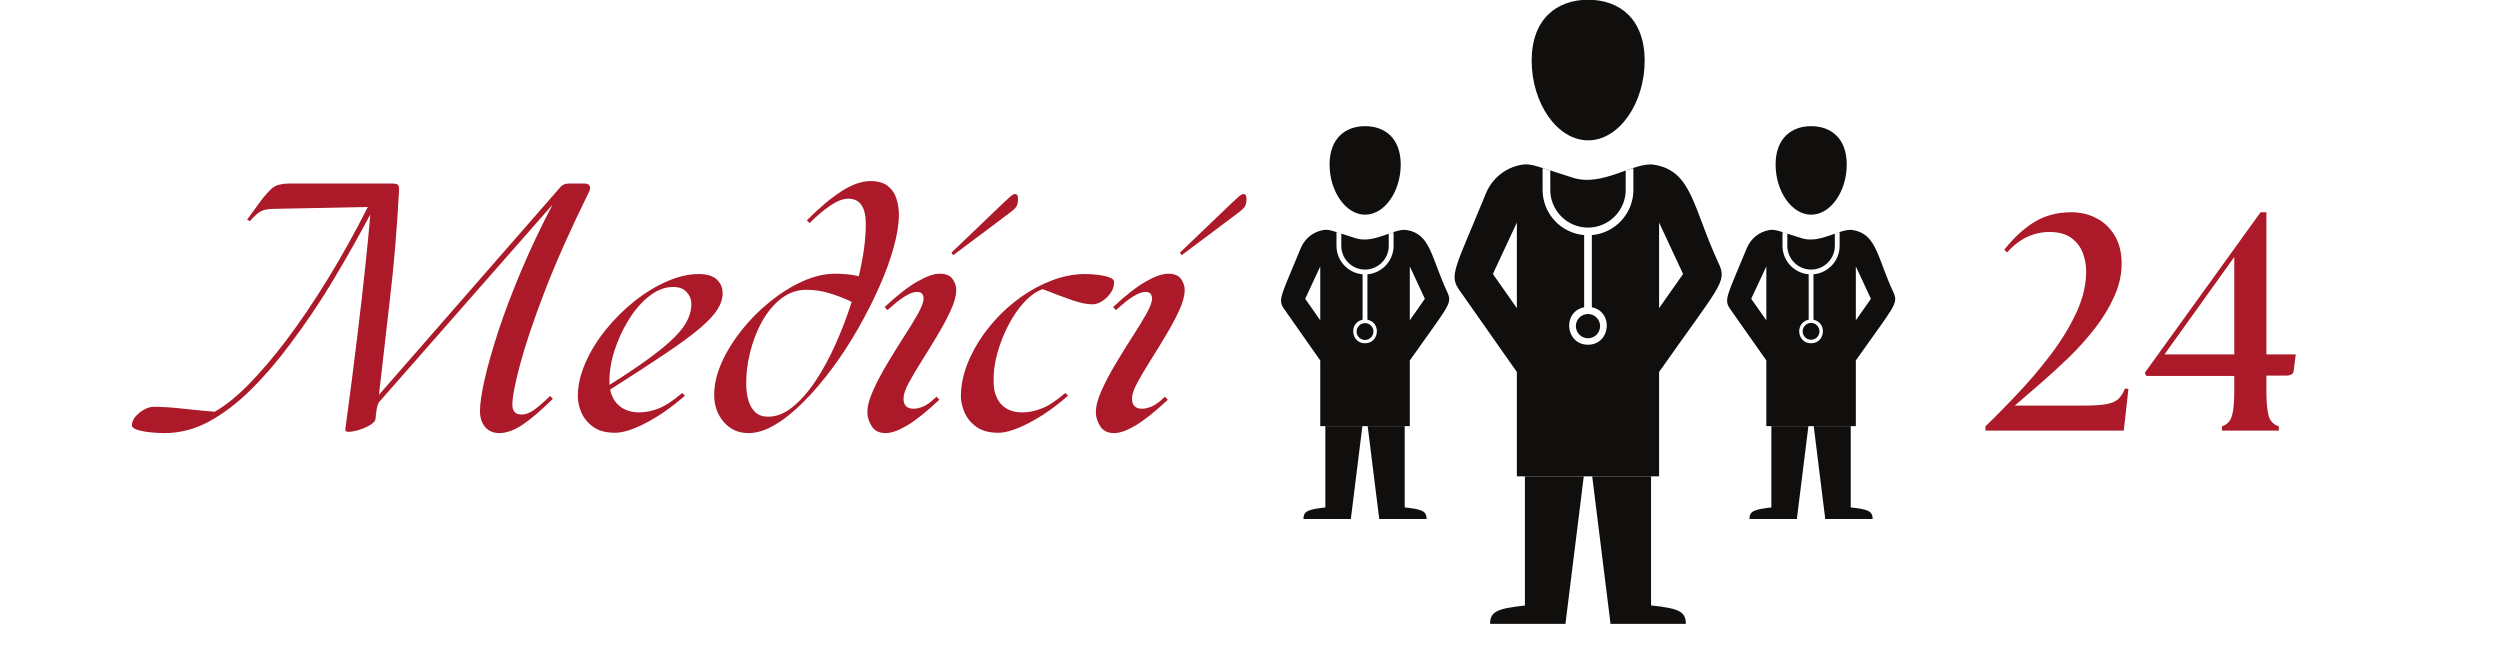 <svg xmlns="http://www.w3.org/2000/svg" xmlns:xlink="http://www.w3.org/1999/xlink" width="483" viewBox="0 0 362.25 93.75" height="125" preserveAspectRatio="xMidYMid meet"><defs><g></g><clipPath id="aa8a65c33f"><path d="M 230 69 L 245 69 L 245 90.508 L 230 90.508 Z M 230 69 " clip-rule="nonzero"></path></clipPath><clipPath id="a75476d406"><path d="M 215 69 L 230 69 L 230 90.508 L 215 90.508 Z M 215 69 " clip-rule="nonzero"></path></clipPath></defs><path fill="#100f0d" d="M 191.305 46.41 L 189.121 43.293 L 191.305 38.605 L 189.121 43.293 L 191.305 46.41 " fill-opacity="1" fill-rule="nonzero"></path><path fill="#100f0d" d="M 230.125 20.336 C 234.645 20.336 238.312 14.898 238.312 8.805 C 238.312 2.715 234.645 -0.035 230.125 -0.035 C 225.605 -0.035 221.938 2.715 221.938 8.805 C 221.938 14.898 225.605 20.336 230.125 20.336 " fill-opacity="1" fill-rule="nonzero"></path><path fill="#100f0d" d="M 240.402 69.02 L 240.402 53.902 C 249.145 41.449 250.293 40.867 249.074 38.258 C 245.273 30.113 245.234 24.777 239.676 23.867 C 236.836 23.402 232.223 27.102 227.973 25.77 C 222.703 24.113 221.891 23.645 220.523 23.867 C 218.219 24.246 216.227 25.797 215.316 28.008 C 210.844 38.949 209.922 39.844 211.457 42.031 L 219.793 53.902 L 219.793 69.02 Z M 240.402 32.246 L 243.879 39.699 L 240.402 44.652 Z M 219.793 44.652 L 216.32 39.699 L 219.793 32.246 Z M 236.676 27.516 C 236.676 30.953 234.02 33.781 230.656 34.062 L 230.656 44.52 C 233.871 45.184 233.371 49.949 230.098 49.949 C 226.82 49.949 226.328 45.184 229.543 44.52 L 229.543 34.062 C 226.18 33.781 223.523 30.953 223.523 27.516 L 223.523 24.375 L 224.637 24.723 L 224.637 27.516 C 224.637 30.527 227.086 32.977 230.098 32.977 C 233.113 32.977 235.562 30.527 235.562 27.516 L 235.562 24.723 L 236.676 24.375 L 236.676 27.516 " fill-opacity="1" fill-rule="nonzero"></path><g clip-path="url(#aa8a65c33f)"><path fill="#100f0d" d="M 239.238 87.727 L 239.238 69.02 L 230.711 69.02 L 233.344 90.211 L 233.344 90.402 L 244.281 90.402 C 244.281 88.5 243.043 88.145 239.238 87.727 " fill-opacity="1" fill-rule="nonzero"></path></g><g clip-path="url(#a75476d406)"><path fill="#100f0d" d="M 220.961 87.738 C 217.062 88.184 215.914 88.543 215.914 90.402 L 226.855 90.402 L 226.855 90.211 L 229.488 69.02 L 220.961 69.02 L 220.961 87.738 " fill-opacity="1" fill-rule="nonzero"></path></g><path fill="#100f0d" d="M 262.441 31.109 C 265.285 31.109 267.594 27.684 267.594 23.848 C 267.594 20.016 265.285 18.281 262.441 18.281 C 259.594 18.281 257.285 20.016 257.285 23.848 C 257.285 27.684 259.594 31.109 262.441 31.109 " fill-opacity="1" fill-rule="nonzero"></path><path fill="#100f0d" d="M 268.91 61.75 L 268.91 52.23 C 274.414 44.398 275.133 44.027 274.363 42.383 C 271.977 37.262 271.953 33.902 268.449 33.328 C 266.664 33.039 263.758 35.363 261.086 34.527 C 257.773 33.488 257.258 33.188 256.398 33.328 C 254.945 33.566 253.695 34.543 253.117 35.938 C 250.301 42.82 249.727 43.387 250.691 44.758 L 255.941 52.23 L 255.941 61.75 Z M 268.91 46.41 L 268.91 38.605 L 270.004 40.949 L 271.094 43.293 L 270.004 44.852 Z M 255.941 46.41 L 253.75 43.293 L 255.941 38.605 Z M 266.562 35.621 C 266.562 37.785 264.895 39.566 262.773 39.746 L 262.773 46.328 C 264.797 46.742 264.484 49.742 262.426 49.742 C 260.359 49.742 260.051 46.742 262.078 46.328 L 262.078 39.746 C 259.957 39.566 258.285 37.785 258.285 35.621 L 258.285 33.648 L 258.984 33.863 L 258.984 35.621 C 258.984 37.52 260.527 39.062 262.426 39.062 C 264.324 39.062 265.867 37.52 265.867 35.621 L 265.867 33.863 L 266.562 33.648 L 266.562 35.621 " fill-opacity="1" fill-rule="nonzero"></path><path fill="#100f0d" d="M 256.672 73.527 C 254.219 73.809 253.496 74.039 253.496 75.203 L 260.379 75.203 L 260.379 75.082 L 262.039 61.75 L 256.672 61.75 L 256.672 73.527 " fill-opacity="1" fill-rule="nonzero"></path><path fill="#100f0d" d="M 268.172 73.523 L 268.172 61.75 L 262.809 61.75 L 264.465 75.082 L 264.465 75.203 L 271.348 75.203 C 271.348 74.008 270.57 73.789 268.172 73.523 " fill-opacity="1" fill-rule="nonzero"></path><path fill="#100f0d" d="M 197.809 31.109 C 200.656 31.109 202.965 27.684 202.965 23.848 C 202.965 20.016 200.656 18.281 197.809 18.281 C 194.965 18.281 192.656 20.016 192.656 23.848 C 192.656 27.684 194.965 31.109 197.809 31.109 " fill-opacity="1" fill-rule="nonzero"></path><path fill="#100f0d" d="M 204.281 61.75 L 204.281 52.23 C 209.785 44.398 210.504 44.027 209.734 42.383 C 207.344 37.262 207.316 33.902 203.816 33.328 C 202.035 33.039 199.129 35.363 196.457 34.527 C 193.137 33.488 192.629 33.188 191.77 33.328 C 190.316 33.566 189.066 34.543 188.488 35.938 C 185.672 42.82 185.094 43.387 186.059 44.758 L 191.305 52.23 L 191.305 61.75 Z M 204.281 38.605 L 206.465 43.293 L 204.281 46.41 Z M 191.305 46.41 L 189.121 43.293 L 191.305 38.605 Z M 201.93 35.621 C 201.93 37.785 200.258 39.566 198.141 39.746 L 198.141 46.328 C 200.168 46.742 199.855 49.742 197.789 49.742 C 195.73 49.742 195.422 46.742 197.441 46.328 L 197.441 39.746 C 195.328 39.566 193.656 37.785 193.656 35.621 L 193.656 33.648 L 194.355 33.863 L 194.355 35.621 C 194.355 37.52 195.898 39.062 197.789 39.062 C 199.688 39.062 201.23 37.52 201.23 35.621 L 201.23 33.863 L 201.93 33.648 L 201.93 35.621 " fill-opacity="1" fill-rule="nonzero"></path><path fill="#100f0d" d="M 192.043 73.527 C 189.59 73.809 188.867 74.039 188.867 75.203 L 195.75 75.203 L 195.75 75.082 L 197.41 61.75 L 192.043 61.75 L 192.043 73.527 " fill-opacity="1" fill-rule="nonzero"></path><path fill="#100f0d" d="M 203.543 73.523 L 203.543 61.75 L 198.176 61.75 L 199.836 75.082 L 199.836 75.203 L 206.719 75.203 C 206.719 74.008 205.941 73.789 203.543 73.523 " fill-opacity="1" fill-rule="nonzero"></path><path fill="#100f0d" d="M 199.012 48.039 C 199.012 48.715 198.465 49.262 197.789 49.262 C 197.121 49.262 196.574 48.715 196.574 48.039 C 196.574 47.363 197.121 46.82 197.789 46.82 C 198.465 46.82 199.012 47.363 199.012 48.039 " fill-opacity="1" fill-rule="nonzero"></path><path fill="#100f0d" d="M 231.855 47.254 C 231.855 48.227 231.07 49.012 230.098 49.012 C 229.129 49.012 228.344 48.227 228.344 47.254 C 228.344 46.285 229.129 45.5 230.098 45.5 C 231.07 45.5 231.855 46.285 231.855 47.254 " fill-opacity="1" fill-rule="nonzero"></path><path fill="#100f0d" d="M 263.641 48.012 C 263.641 48.688 263.102 49.227 262.426 49.227 C 261.75 49.227 261.203 48.688 261.203 48.012 C 261.203 47.336 261.75 46.789 262.426 46.789 C 263.102 46.789 263.641 47.336 263.641 48.012 " fill-opacity="1" fill-rule="nonzero"></path><g fill="#ac1929" fill-opacity="1"><g transform="translate(29.317, 62.396)"><g><path d="M 43 0.359 C 42.164 0.359 41.492 0.066 40.984 -0.516 C 40.484 -1.098 40.234 -1.879 40.234 -2.859 C 40.234 -3.91 40.457 -5.426 40.906 -7.406 C 41.352 -9.383 42.016 -11.719 42.891 -14.406 C 43.773 -17.094 44.875 -19.992 46.188 -23.109 C 47.5 -26.234 49.02 -29.445 50.75 -32.75 L 25.594 -4.109 C 25.445 -3.898 25.328 -3.5 25.234 -2.906 C 25.148 -2.312 25.109 -1.926 25.109 -1.75 C 25.109 -1.477 24.883 -1.191 24.438 -0.891 C 23.988 -0.598 23.461 -0.352 22.859 -0.156 C 22.266 0.039 21.75 0.148 21.312 0.172 C 20.883 0.203 20.688 0.086 20.719 -0.172 C 21.438 -5.484 22.023 -10.062 22.484 -13.906 C 22.953 -17.758 23.332 -21.094 23.625 -23.906 C 23.926 -26.727 24.164 -29.203 24.344 -31.328 C 22.758 -28.336 21 -25.219 19.062 -21.969 C 17.125 -18.719 15.02 -15.586 12.75 -12.578 C 10.988 -10.191 9.125 -8.016 7.156 -6.047 C 5.188 -4.078 3.148 -2.516 1.047 -1.359 C -1.055 -0.211 -3.223 0.359 -5.453 0.359 C -6.086 0.359 -6.77 0.32 -7.5 0.25 C -8.227 0.176 -8.859 0.055 -9.391 -0.109 C -9.93 -0.273 -10.203 -0.492 -10.203 -0.766 C -10.203 -1.211 -10.031 -1.633 -9.688 -2.031 C -9.344 -2.438 -8.926 -2.773 -8.438 -3.047 C -7.945 -3.316 -7.477 -3.453 -7.031 -3.453 C -5.895 -3.453 -4.57 -3.367 -3.062 -3.203 C -1.562 -3.035 0.055 -2.879 1.797 -2.734 C 3.367 -3.629 5.035 -4.977 6.797 -6.781 C 8.555 -8.582 10.363 -10.707 12.219 -13.156 C 14.219 -15.812 16.223 -18.781 18.234 -22.062 C 20.242 -25.344 22.16 -28.789 23.984 -32.406 L 10.062 -32.125 C 9.289 -32.094 8.695 -31.938 8.281 -31.656 C 7.863 -31.375 7.398 -30.938 6.891 -30.344 L 6.484 -30.562 C 7.297 -31.695 7.969 -32.617 8.5 -33.328 C 9.039 -34.047 9.578 -34.645 10.109 -35.125 C 10.441 -35.395 10.816 -35.57 11.234 -35.656 C 11.648 -35.75 12.02 -35.797 12.344 -35.797 L 27.609 -35.797 C 27.992 -35.797 28.242 -35.727 28.359 -35.594 C 28.484 -35.457 28.531 -35.18 28.5 -34.766 C 28.207 -29.223 27.773 -24.047 27.203 -19.234 C 26.641 -14.43 26.102 -9.75 25.594 -5.188 L 51.906 -35.312 C 52.207 -35.633 52.582 -35.797 53.031 -35.797 L 55.438 -35.797 C 55.77 -35.797 55.992 -35.691 56.109 -35.484 C 56.234 -35.273 56.223 -35.008 56.078 -34.688 C 53.422 -29.312 51.27 -24.488 49.625 -20.219 C 47.988 -15.957 46.797 -12.414 46.047 -9.594 C 45.297 -6.781 44.922 -4.836 44.922 -3.766 C 44.922 -2.805 45.367 -2.328 46.266 -2.328 C 46.836 -2.328 47.438 -2.551 48.062 -3 C 48.688 -3.445 49.461 -4.117 50.391 -5.016 L 50.797 -4.609 C 49.035 -2.879 47.555 -1.617 46.359 -0.828 C 45.172 -0.035 44.051 0.359 43 0.359 Z M 43 0.359 "></path></g></g></g><g fill="#ac1929" fill-opacity="1"><g transform="translate(83.224, 62.396)"><g><path d="M 5.906 0.312 C 4.562 0.312 3.492 0.02 2.703 -0.562 C 1.91 -1.145 1.344 -1.844 1 -2.656 C 0.664 -3.477 0.5 -4.25 0.5 -4.969 C 0.5 -6.52 0.863 -8.129 1.594 -9.797 C 2.32 -11.473 3.305 -13.078 4.547 -14.609 C 5.785 -16.148 7.172 -17.531 8.703 -18.75 C 10.242 -19.969 11.816 -20.926 13.422 -21.625 C 15.035 -22.332 16.57 -22.688 18.031 -22.688 C 19.195 -22.688 20.062 -22.426 20.625 -21.906 C 21.195 -21.383 21.484 -20.719 21.484 -19.906 C 21.484 -19.133 21.234 -18.352 20.734 -17.562 C 20.242 -16.77 19.398 -15.863 18.203 -14.844 C 17.016 -13.832 15.359 -12.613 13.234 -11.188 C 11.117 -9.758 8.438 -8.016 5.188 -5.953 C 5.395 -4.91 5.867 -4.098 6.609 -3.516 C 7.359 -2.93 8.285 -2.641 9.391 -2.641 C 10.285 -2.641 11.219 -2.828 12.188 -3.203 C 13.164 -3.578 14.312 -4.328 15.625 -5.453 L 16.016 -5.062 C 14.141 -3.414 12.273 -2.109 10.422 -1.141 C 8.578 -0.172 7.07 0.312 5.906 0.312 Z M 5.094 -6.797 L 5.094 -6.625 C 7.508 -8.145 9.484 -9.473 11.016 -10.609 C 12.555 -11.742 13.758 -12.754 14.625 -13.641 C 15.5 -14.535 16.102 -15.359 16.438 -16.109 C 16.781 -16.859 16.953 -17.586 16.953 -18.297 C 16.953 -18.984 16.727 -19.57 16.281 -20.062 C 15.844 -20.562 15.188 -20.812 14.312 -20.812 C 13.125 -20.812 11.969 -20.367 10.844 -19.484 C 9.727 -18.609 8.727 -17.453 7.844 -16.016 C 6.969 -14.586 6.273 -13.066 5.766 -11.453 C 5.266 -9.848 5.039 -8.297 5.094 -6.797 Z M 5.094 -6.797 "></path></g></g></g><g fill="#ac1929" fill-opacity="1"><g transform="translate(102.908, 62.396)"><g><path d="M 5.547 0.359 C 4.086 0.359 2.895 -0.176 1.969 -1.25 C 1.039 -2.32 0.578 -3.633 0.578 -5.188 C 0.578 -6.676 0.938 -8.227 1.656 -9.844 C 2.375 -11.457 3.344 -13.031 4.562 -14.562 C 5.789 -16.102 7.164 -17.484 8.688 -18.703 C 10.207 -19.93 11.781 -20.91 13.406 -21.641 C 15.031 -22.367 16.602 -22.734 18.125 -22.734 C 18.719 -22.734 19.281 -22.707 19.812 -22.656 C 20.352 -22.613 20.926 -22.52 21.531 -22.375 C 22.207 -25.207 22.547 -27.727 22.547 -29.938 C 22.547 -32.383 21.695 -33.609 20 -33.609 C 19.258 -33.609 18.398 -33.281 17.422 -32.625 C 16.453 -31.969 15.445 -31.117 14.406 -30.078 L 14 -30.469 C 15.883 -32.352 17.578 -33.77 19.078 -34.719 C 20.586 -35.676 21.969 -36.156 23.219 -36.156 C 24.32 -36.156 25.172 -35.91 25.766 -35.422 C 26.367 -34.93 26.781 -34.312 27 -33.562 C 27.227 -32.812 27.344 -32.066 27.344 -31.328 C 27.344 -29.953 27.094 -28.367 26.594 -26.578 C 26.102 -24.785 25.41 -22.883 24.516 -20.875 C 23.629 -18.863 22.609 -16.848 21.453 -14.828 C 20.305 -12.816 19.062 -10.898 17.719 -9.078 C 16.375 -7.266 15 -5.648 13.594 -4.234 C 12.195 -2.816 10.812 -1.695 9.438 -0.875 C 8.07 -0.051 6.773 0.359 5.547 0.359 Z M 5.234 -6.219 C 5.266 -5.594 5.375 -4.953 5.562 -4.297 C 5.758 -3.641 6.086 -3.094 6.547 -2.656 C 7.016 -2.227 7.633 -2.016 8.406 -2.016 C 9.602 -2.016 10.781 -2.484 11.938 -3.422 C 13.102 -4.359 14.219 -5.625 15.281 -7.219 C 16.344 -8.82 17.312 -10.609 18.188 -12.578 C 19.07 -14.547 19.844 -16.57 20.5 -18.656 C 19.445 -19.164 18.375 -19.582 17.281 -19.906 C 16.195 -20.238 15.094 -20.406 13.969 -20.406 C 12.625 -20.406 11.406 -19.988 10.312 -19.156 C 9.227 -18.32 8.297 -17.207 7.516 -15.812 C 6.742 -14.426 6.156 -12.895 5.75 -11.219 C 5.344 -9.551 5.172 -7.883 5.234 -6.219 Z M 5.234 -6.219 "></path></g></g></g><g fill="#ac1929" fill-opacity="1"><g transform="translate(125.231, 62.396)"><g><path d="M 3.094 0.359 C 2.164 0.359 1.492 0.023 1.078 -0.641 C 0.66 -1.316 0.453 -1.984 0.453 -2.641 C 0.453 -3.535 0.727 -4.594 1.281 -5.812 C 1.832 -7.039 2.508 -8.328 3.312 -9.672 C 4.113 -11.016 4.914 -12.312 5.719 -13.562 C 6.531 -14.812 7.211 -15.926 7.766 -16.906 C 8.316 -17.895 8.594 -18.629 8.594 -19.109 C 8.594 -19.379 8.531 -19.609 8.406 -19.797 C 8.289 -19.992 8.023 -20.094 7.609 -20.094 C 6.68 -20.094 5.266 -19.211 3.359 -17.453 L 2.953 -17.906 C 4.805 -19.633 6.391 -20.867 7.703 -21.609 C 9.016 -22.359 10.086 -22.734 10.922 -22.734 C 11.816 -22.734 12.441 -22.477 12.797 -21.969 C 13.148 -21.469 13.328 -20.945 13.328 -20.406 C 13.328 -19.57 13.066 -18.586 12.547 -17.453 C 12.023 -16.316 11.391 -15.125 10.641 -13.875 C 9.898 -12.625 9.148 -11.398 8.391 -10.203 C 7.629 -9.004 6.988 -7.922 6.469 -6.953 C 5.945 -5.984 5.688 -5.219 5.688 -4.656 C 5.688 -3.664 6.176 -3.172 7.156 -3.172 C 7.57 -3.172 8.039 -3.281 8.562 -3.5 C 9.094 -3.727 9.727 -4.203 10.469 -4.922 L 10.875 -4.469 C 9.02 -2.738 7.469 -1.5 6.219 -0.75 C 4.969 -0.008 3.926 0.359 3.094 0.359 Z M 12.625 -25.781 L 20.234 -33.062 C 20.555 -33.363 20.859 -33.641 21.141 -33.891 C 21.422 -34.148 21.664 -34.281 21.875 -34.281 C 22.145 -34.281 22.281 -34.039 22.281 -33.562 C 22.281 -33.082 22.195 -32.711 22.031 -32.453 C 21.875 -32.203 21.508 -31.867 20.938 -31.453 L 12.891 -25.422 Z M 12.625 -25.781 "></path></g></g></g><g fill="#ac1929" fill-opacity="1"><g transform="translate(138.608, 62.396)"><g><path d="M 6.047 0.312 C 4.703 0.312 3.633 0.02 2.844 -0.562 C 2.051 -1.145 1.484 -1.844 1.141 -2.656 C 0.797 -3.477 0.625 -4.25 0.625 -4.969 C 0.625 -6.582 0.969 -8.223 1.656 -9.891 C 2.344 -11.555 3.281 -13.156 4.469 -14.688 C 5.664 -16.227 7.031 -17.594 8.562 -18.781 C 10.102 -19.977 11.738 -20.926 13.469 -21.625 C 15.195 -22.332 16.926 -22.688 18.656 -22.688 C 19.195 -22.688 19.785 -22.648 20.422 -22.578 C 21.066 -22.504 21.629 -22.383 22.109 -22.219 C 22.586 -22.051 22.828 -21.82 22.828 -21.531 C 22.828 -20.957 22.656 -20.426 22.312 -19.938 C 21.969 -19.445 21.555 -19.051 21.078 -18.75 C 20.598 -18.445 20.117 -18.297 19.641 -18.297 C 18.898 -18.297 17.93 -18.5 16.734 -18.906 C 15.547 -19.312 14.129 -19.844 12.484 -20.5 C 11.586 -20.195 10.707 -19.582 9.844 -18.656 C 8.977 -17.738 8.203 -16.617 7.516 -15.297 C 6.828 -13.984 6.281 -12.586 5.875 -11.109 C 5.477 -9.641 5.312 -8.203 5.375 -6.797 C 5.426 -5.516 5.812 -4.5 6.531 -3.75 C 7.25 -3.008 8.25 -2.641 9.531 -2.641 C 10.426 -2.641 11.359 -2.828 12.328 -3.203 C 13.297 -3.578 14.438 -4.328 15.75 -5.453 L 16.156 -5.062 C 14.27 -3.414 12.398 -2.109 10.547 -1.141 C 8.703 -0.172 7.203 0.312 6.047 0.312 Z M 6.047 0.312 "></path></g></g></g><g fill="#ac1929" fill-opacity="1"><g transform="translate(158.336, 62.396)"><g><path d="M 3.094 0.359 C 2.164 0.359 1.492 0.023 1.078 -0.641 C 0.66 -1.316 0.453 -1.984 0.453 -2.641 C 0.453 -3.535 0.727 -4.594 1.281 -5.812 C 1.832 -7.039 2.508 -8.328 3.312 -9.672 C 4.113 -11.016 4.914 -12.312 5.719 -13.562 C 6.531 -14.812 7.211 -15.926 7.766 -16.906 C 8.316 -17.895 8.594 -18.629 8.594 -19.109 C 8.594 -19.379 8.531 -19.609 8.406 -19.797 C 8.289 -19.992 8.023 -20.094 7.609 -20.094 C 6.68 -20.094 5.266 -19.211 3.359 -17.453 L 2.953 -17.906 C 4.805 -19.633 6.391 -20.867 7.703 -21.609 C 9.016 -22.359 10.086 -22.734 10.922 -22.734 C 11.816 -22.734 12.441 -22.477 12.797 -21.969 C 13.148 -21.469 13.328 -20.945 13.328 -20.406 C 13.328 -19.57 13.066 -18.586 12.547 -17.453 C 12.023 -16.316 11.391 -15.125 10.641 -13.875 C 9.898 -12.625 9.148 -11.398 8.391 -10.203 C 7.629 -9.004 6.988 -7.922 6.469 -6.953 C 5.945 -5.984 5.688 -5.219 5.688 -4.656 C 5.688 -3.664 6.176 -3.172 7.156 -3.172 C 7.57 -3.172 8.039 -3.281 8.562 -3.5 C 9.094 -3.727 9.727 -4.203 10.469 -4.922 L 10.875 -4.469 C 9.02 -2.738 7.469 -1.5 6.219 -0.75 C 4.969 -0.008 3.926 0.359 3.094 0.359 Z M 12.625 -25.781 L 20.234 -33.062 C 20.555 -33.363 20.859 -33.641 21.141 -33.891 C 21.422 -34.148 21.664 -34.281 21.875 -34.281 C 22.145 -34.281 22.281 -34.039 22.281 -33.562 C 22.281 -33.082 22.195 -32.711 22.031 -32.453 C 21.875 -32.203 21.508 -31.867 20.938 -31.453 L 12.891 -25.422 Z M 12.625 -25.781 "></path></g></g></g><g fill="#ac1929" fill-opacity="1"><g transform="translate(287.643, 62.396)"><g><path d="M 0.047 -0.625 C 1.598 -2.113 3.211 -3.754 4.891 -5.547 C 6.578 -7.336 8.16 -9.219 9.641 -11.188 C 11.117 -13.156 12.32 -15.145 13.25 -17.156 C 14.176 -19.176 14.641 -21.141 14.641 -23.047 C 14.641 -24.023 14.469 -24.945 14.125 -25.812 C 13.781 -26.688 13.219 -27.398 12.438 -27.953 C 11.664 -28.504 10.625 -28.781 9.312 -28.781 C 8.207 -28.781 7.145 -28.547 6.125 -28.078 C 5.113 -27.617 4.129 -26.867 3.172 -25.828 L 2.781 -26.219 C 4.176 -27.977 5.641 -29.32 7.172 -30.25 C 8.711 -31.176 10.484 -31.641 12.484 -31.641 C 13.828 -31.641 15.039 -31.352 16.125 -30.781 C 17.219 -30.219 18.098 -29.383 18.766 -28.281 C 19.441 -27.176 19.781 -25.816 19.781 -24.203 C 19.781 -22.629 19.438 -21.066 18.75 -19.516 C 18.062 -17.961 17.145 -16.438 16 -14.938 C 14.852 -13.445 13.594 -12.031 12.219 -10.688 C 10.844 -9.352 9.461 -8.086 8.078 -6.891 C 6.691 -5.691 5.43 -4.602 4.297 -3.625 L 14.141 -3.625 C 15.629 -3.625 16.758 -3.691 17.531 -3.828 C 18.312 -3.961 18.895 -4.207 19.281 -4.562 C 19.676 -4.914 20.004 -5.426 20.266 -6.094 L 20.766 -6.047 L 20.094 0 L 0.047 0 Z M 0.047 -0.625 "></path></g></g></g><g fill="#ac1929" fill-opacity="1"><g transform="translate(310.324, 62.396)"><g><path d="M 0.672 -7.922 L 0.453 -8.375 L 17.234 -31.641 L 18.078 -31.641 L 18.078 -11.047 L 22.281 -11.047 L 22.328 -10.969 L 22.016 -8.594 C 21.984 -8.352 21.852 -8.188 21.625 -8.094 C 21.406 -8.008 21.176 -7.969 20.938 -7.969 L 18.078 -7.969 L 18.078 -5.688 C 18.078 -4.07 18.188 -2.883 18.406 -2.125 C 18.633 -1.363 19.125 -0.863 19.875 -0.625 L 19.875 0 L 11.641 0 L 11.641 -0.625 C 12.379 -0.863 12.859 -1.363 13.078 -2.125 C 13.305 -2.883 13.422 -4.07 13.422 -5.688 L 13.422 -7.922 Z M 3.312 -11.047 L 13.422 -11.047 L 13.422 -25.156 Z M 3.312 -11.047 "></path></g></g></g></svg>